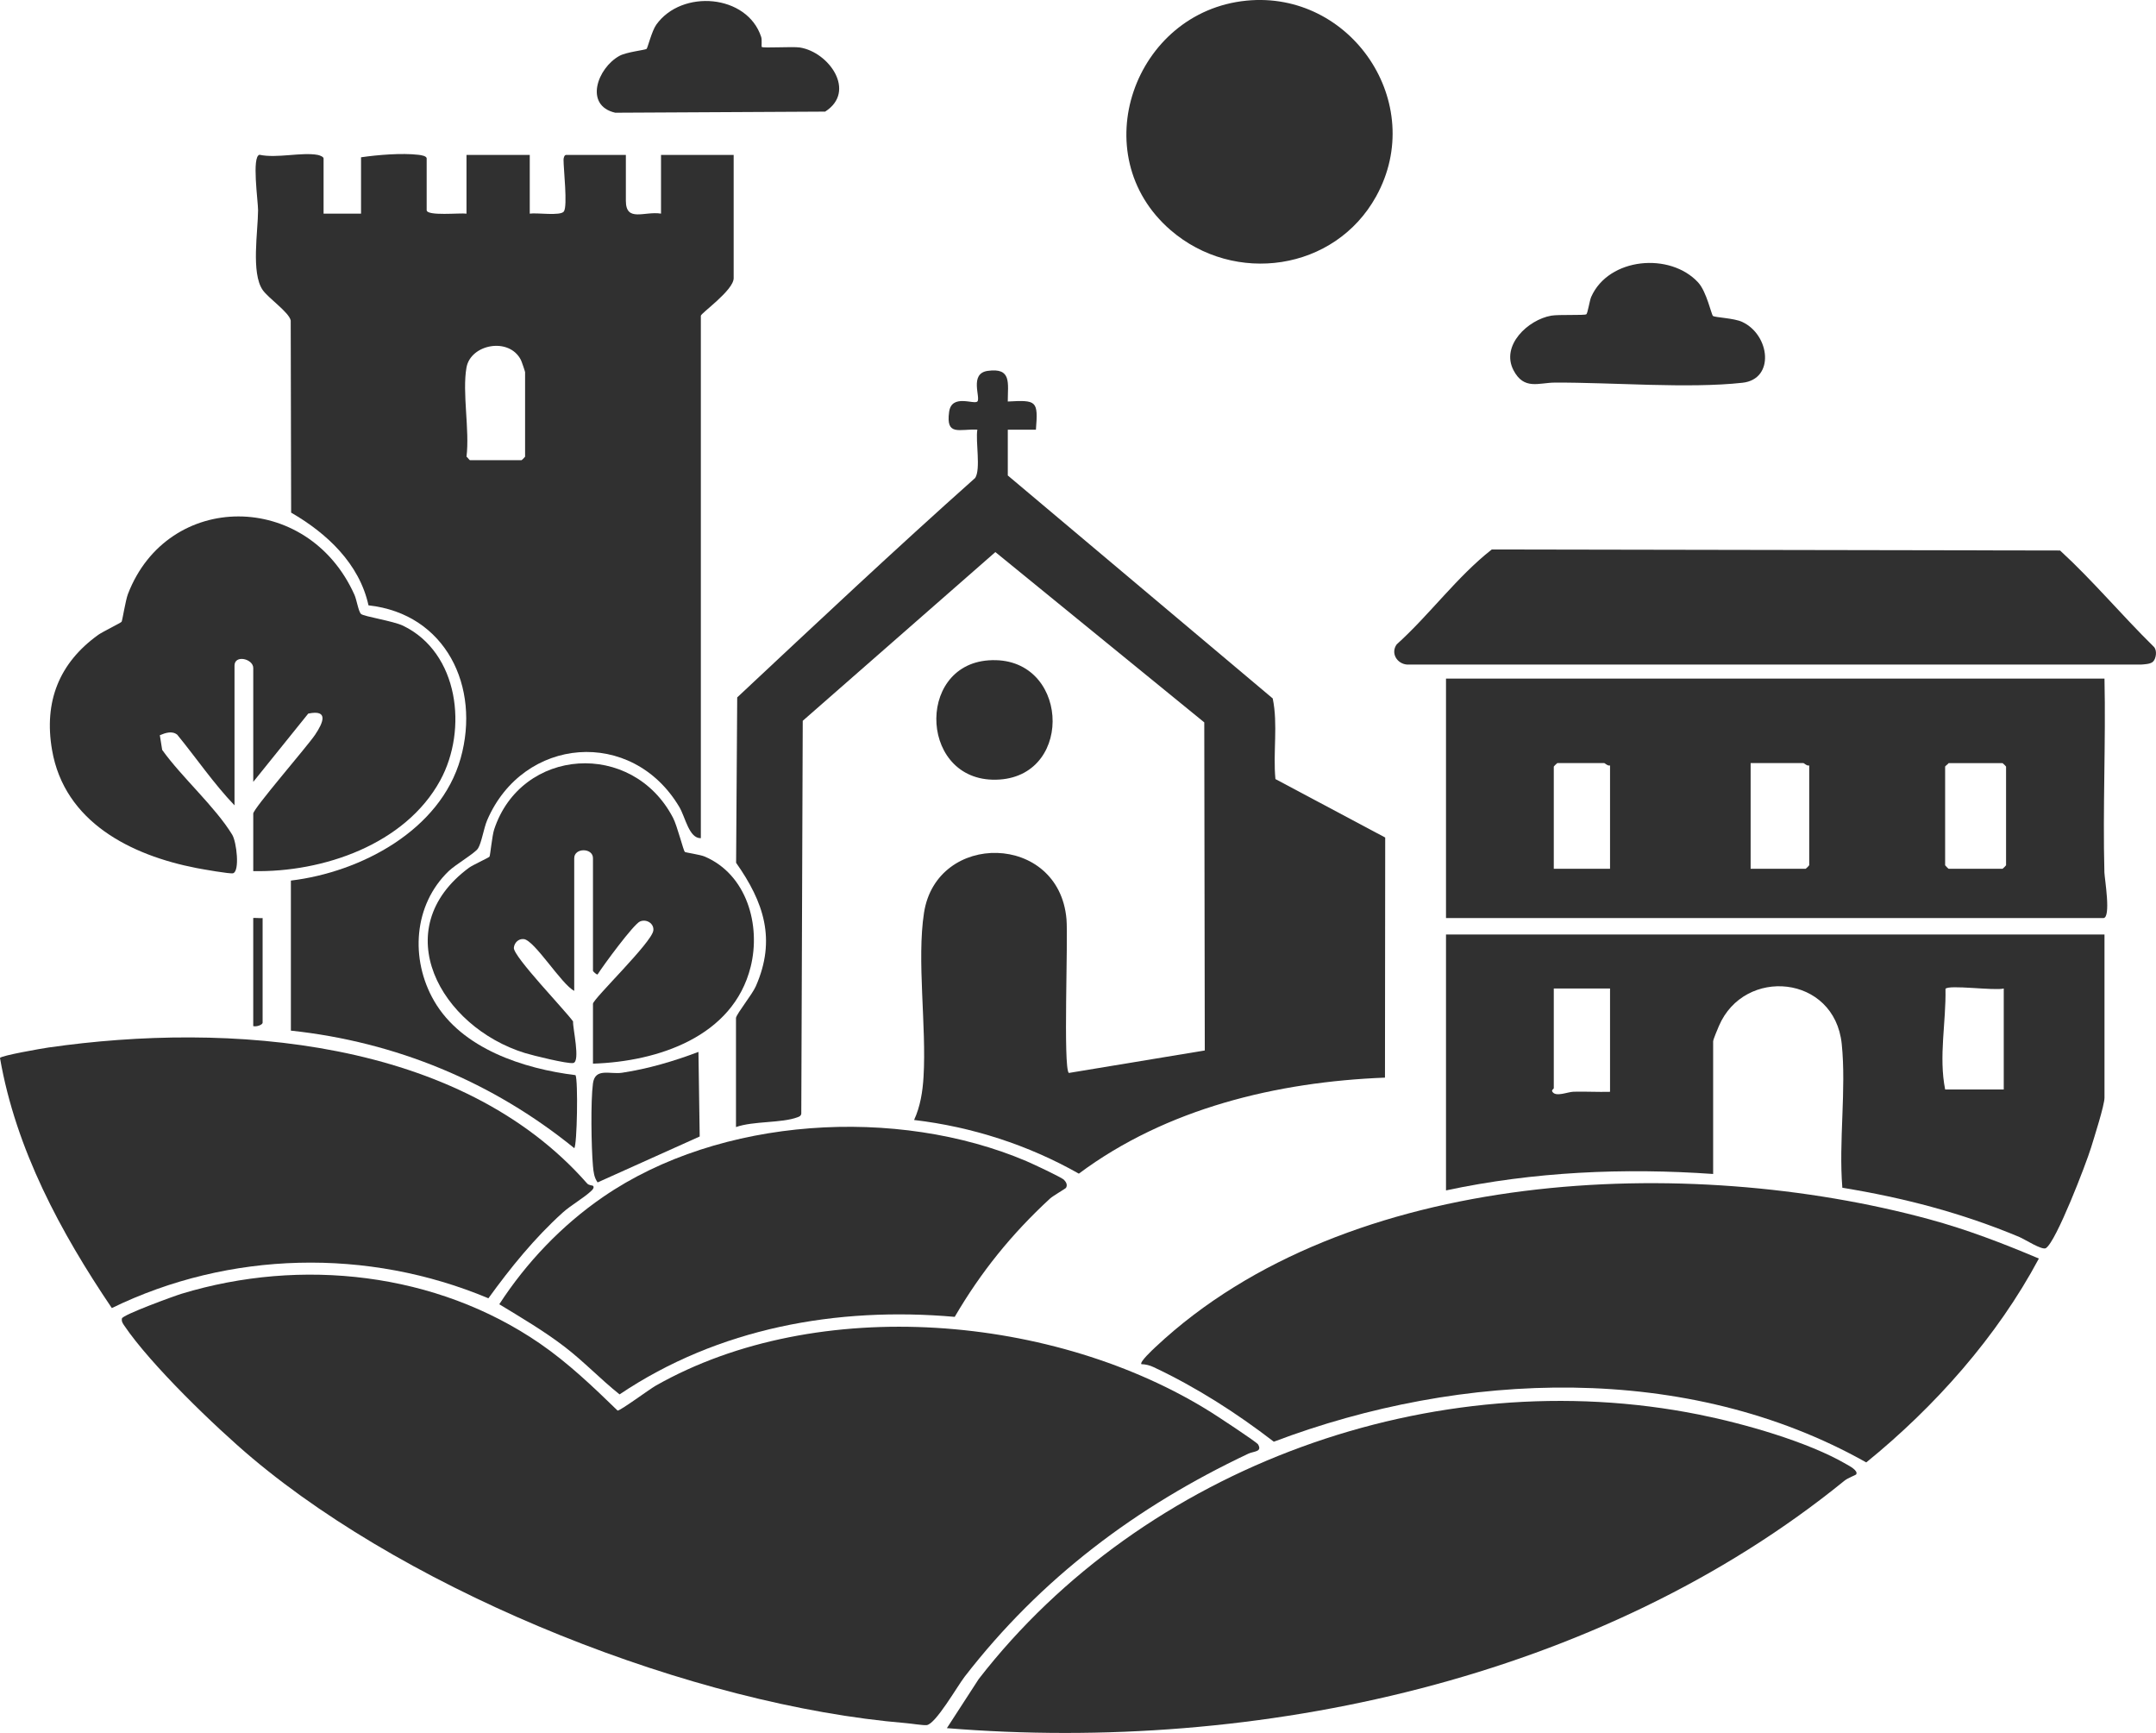 <svg xmlns="http://www.w3.org/2000/svg" width="672" height="540" viewBox="0 0 672 540" fill="none"><g clip-path="url(#clip0_124_1830)"><path d="M392.134 450.099C393.509 452.464 390.782 452.186 389.085 452.984C354.124 469.493 324.412 491.809 300.673 522.467C298.392 525.418 291.644 537.261 288.837 537.561C287.74 537.678 284.026 537.078 282.44 536.946C216.319 531.453 129.42 497.096 78.594 454.339C67.093 444.665 46.937 425.22 38.727 413.062C38.244 412.344 37.842 411.795 38.003 410.85C38.2 409.715 54.314 403.834 56.646 403.131C93.896 391.83 136.007 396.473 168.271 418.643C177.058 424.685 184.874 432.141 192.499 439.552C193.34 439.618 202.457 432.888 204.336 431.818C254.928 403.079 329.106 409.649 377.6 440.153C379.471 441.332 391.688 449.337 392.127 450.092L392.134 450.099Z" fill="#303030"></path><path d="M100.849 66.574H112.532V49.012C117.766 48.257 125.209 47.627 130.465 48.243C131.204 48.331 132.988 48.58 132.988 49.378V65.476C132.988 67.417 143.501 66.281 145.402 66.574V48.279H165.12V66.574C167.277 66.208 174.719 67.38 175.757 65.886C176.956 64.157 175.64 52.674 175.648 49.773C175.648 49.166 175.918 48.279 176.445 48.279H195.073V62.546C195.073 69.372 200.871 65.732 206.032 66.567V48.272H228.674V86.686C228.674 90.458 218.446 97.606 218.446 98.39V261.186C214.74 261.266 213.658 254.704 211.728 251.452C196.981 226.646 163.095 229.444 151.85 255.568C150.776 258.066 150.103 262.65 148.977 264.401C148.056 265.844 141.958 269.432 139.897 271.403C128.872 281.949 127.775 298.882 135.313 311.911C143.932 326.808 163.226 333.033 179.384 335.025C180.224 336.637 179.881 356.895 178.996 357.774C153.554 337.135 123.381 324.647 90.664 321.154V274.398C112.429 271.783 137.25 258.747 143.574 236.306C149.847 214.034 138.961 191.286 114.856 188.628C111.998 175.62 101.857 166.15 90.745 159.742L90.613 99.876C90.123 97.328 83.631 92.919 81.862 90.348C78.221 85.038 80.414 72.133 80.436 65.505C80.444 62.7 78.418 48.77 80.882 48.228C86.307 49.407 93.962 47.342 99.028 48.272C99.635 48.382 100.856 48.851 100.856 49.371V66.567L100.849 66.574ZM145.402 114.502C144.013 122.331 146.433 134.028 145.402 142.304C145.775 142.545 146.301 143.402 146.499 143.402H162.568C162.649 143.402 163.665 142.384 163.665 142.304V115.967C163.665 115.762 162.583 112.591 162.356 112.159C158.671 104.93 146.689 107.266 145.402 114.51V114.502Z" fill="#303030"></path><path d="M229.398 317.177C229.727 315.683 234.414 309.978 235.598 307.29C241.973 292.774 238.099 281.136 229.435 268.854L229.779 217.315C254.322 194.348 278.836 171.299 303.949 148.939C305.755 146.185 304.015 137.529 304.629 133.881C299.014 133.596 294.781 136.02 295.826 128.366C296.616 122.602 303.591 126.155 304.629 125.115C305.762 123.972 301.997 116.377 307.875 115.564C315.413 114.524 314.111 119.373 314.111 125.115C323.14 124.624 323.601 124.836 322.885 133.896H314.119V148.163L396.689 217.638C398.378 225.672 396.74 234.497 397.537 242.766L431.753 260.981L431.68 335.802C398.049 337.105 363.512 345.396 336.264 365.72C320.53 356.799 302.918 351.116 284.911 348.999C286.856 344.752 287.58 340.196 287.857 335.494C288.801 319.836 285.715 299.16 288.004 284.424C291.959 258.974 330.086 259.494 332.411 286.417C332.952 292.664 331.336 332.77 333.142 334.344L375.517 327.335L375.356 225.101L310.244 172.032L250.206 224.61L249.752 347.081C249.621 347.747 249.182 347.916 248.612 348.135C243.589 350.025 234.874 349.27 229.398 351.204V317.184V317.177Z" fill="#303030"></path><path d="M578.514 459.473C578.397 459.642 575.934 460.557 574.925 461.378C498.627 523.375 391.966 546.408 295.132 538.506L305.053 523.206C356.581 456.771 447.033 424.231 529.611 440.805C543.414 443.573 563.417 449.213 575.517 456.28C576.292 456.734 579.355 458.272 578.522 459.473H578.514Z" fill="#303030"></path><path d="M635.489 392.181C622.519 416.489 603.064 438.373 581.687 455.702C525.955 424.311 455.594 427.094 397.032 449.249C385.357 440.263 372.921 432.302 359.578 426.018C358.372 425.447 357.085 425.117 355.754 425.088C355.14 424.407 359.351 420.503 360.221 419.69C420.055 363.633 526.116 359.517 601.324 379.936C613.08 383.129 624.31 387.443 635.496 392.174L635.489 392.181Z" fill="#303030"></path><path d="M655.945 211.449C656.377 231.546 655.383 251.745 655.916 271.842C655.967 273.739 658.088 286.08 655.58 286.08H450.703V211.449H655.945ZM501.829 238.518C501.113 238.753 500.243 237.786 500.001 237.786H485.394C485.314 237.786 484.297 238.804 484.297 238.884V270.714H501.829V238.518ZM563.914 238.518C563.198 238.753 562.328 237.786 562.087 237.786H545.651V270.714H562.818C562.898 270.714 563.914 269.696 563.914 269.616V238.518ZM607.371 237.793C607.13 238.167 606.274 238.694 606.274 238.892V269.623C606.274 269.703 607.291 270.721 607.371 270.721H624.172C624.252 270.721 625.268 269.703 625.268 269.623V238.892C625.268 238.811 624.252 237.793 624.172 237.793H607.371Z" fill="#303030"></path><path d="M655.946 291.199V342.049C655.946 344.422 652.685 354.566 651.756 357.612C650.258 362.505 640.899 386.923 637.683 388.929C636.498 389.669 631.095 386.168 629.407 385.458C611.538 377.98 593.378 373.234 574.238 370.114C573.053 355.694 575.517 339.53 574.047 325.307C571.81 303.708 543.656 301.226 535.767 319.704C535.379 320.612 533.968 323.922 533.968 324.486V365.823C506.106 363.867 478.002 365.112 450.703 370.942V291.192H655.946V291.199ZM624.537 308.029C621.723 308.791 607.261 306.755 606.384 308.139C606.596 318.576 604.227 329.188 606.282 339.493H624.545V308.029H624.537ZM501.829 308.029H484.297V339.127C484.297 339.303 483.449 339.683 483.881 340.225C484.97 341.91 488.596 340.24 490.475 340.189C494.255 340.094 498.057 340.321 501.829 340.218V308.022V308.029Z" fill="#303030"></path><path d="M184.837 369.506C185.247 369.983 184.874 370.539 184.377 371.015C181.986 373.308 177.958 375.527 175.34 377.9C166.604 385.802 159.124 395.03 152.23 404.559C114.673 388.812 71.473 389.772 34.852 407.605C18.906 384.015 4.942 358.14 0 329.686C0.197 328.939 13.233 326.683 15.112 326.413C71.246 318.349 143.267 323.534 183.017 368.796C183.521 369.375 184.742 369.397 184.837 369.506Z" fill="#303030"></path><path d="M78.937 271.446V253.518C78.937 251.958 95.782 232.586 98.224 228.938C100.666 225.291 102.632 220.999 96.075 222.362L78.937 243.638V208.153C78.937 205.289 73.096 203.891 73.096 207.421V250.954C66.626 244.201 61.215 236.248 55.257 228.953C53.627 227.627 51.521 228.389 49.818 229.1L50.549 233.67C56.653 242.209 67.042 251.364 72.372 260.094C73.761 262.372 74.785 271.505 72.635 272.12C71.729 272.377 63.043 270.839 61.259 270.494C40.818 266.525 20.076 256.183 16.216 233.67C13.635 218.648 18.417 206.586 30.641 197.812C31.92 196.896 37.674 194.091 37.901 193.747C38.142 193.373 39.129 187.053 39.875 185.112C52.26 152.894 95.855 152.755 110.477 185.339C111.194 186.936 111.72 190.605 112.539 191.323C113.475 192.136 122.562 193.491 125.67 194.999C143.026 203.415 145.833 227.349 137.236 243.14C126.327 263.156 100.644 271.886 78.945 271.446H78.937Z" fill="#303030"></path><path d="M332.271 370.129C332.125 370.393 328.257 372.59 327.256 373.505C315.324 384.521 305.783 396.297 297.573 410.345C260.85 407.115 223.892 413.809 193.113 434.506C187.206 429.812 182 424.282 175.998 419.683C169.542 414.739 162.553 410.63 155.622 406.419C164.081 393.375 175.157 381.789 187.966 372.985C224.404 347.93 279.61 344.686 319.937 361.831C321.736 362.593 330.867 366.848 331.65 367.661C332.322 368.364 332.783 369.221 332.271 370.129Z" fill="#303030"></path><path d="M671.101 206.154C670.29 206.967 668.433 206.996 667.292 207.091H438.611C435.438 206.871 433.376 203.539 435.328 200.8C445.688 191.455 454.073 179.773 464.959 171.226L642.098 171.541C652.319 180.916 661.37 191.77 671.32 201.54C672.41 202.616 672.059 205.194 671.094 206.161L671.101 206.154Z" fill="#303030"></path><path d="M178.995 308.762C175.04 306.814 166.64 292.993 163.255 292.627C161.595 292.451 160.294 293.792 160.162 295.344C159.943 298.025 176.122 314.782 178.615 318.283C178.491 320.385 180.977 330.836 178.659 331.246C176.883 331.561 166.121 328.903 163.657 328.148C137.286 320.019 120.288 289.544 146.176 270.399C147.324 269.55 152.383 267.25 152.573 266.935C152.807 266.561 153.385 260.417 154.014 258.498C162.458 232.842 197.105 230.484 209.789 254.858C211.062 257.297 213.028 265.089 213.445 265.463C213.686 265.675 218.219 266.298 219.659 266.913C232.797 272.523 237.206 288.321 233.967 301.284C228.52 323.08 205.001 330.807 184.822 331.444V312.783C184.822 311.303 203.136 293.719 203.634 289.983C203.933 287.764 201.47 286.263 199.459 287.149C197.448 288.035 188.025 300.837 186.27 303.635C185.985 303.833 184.822 302.668 184.822 302.537V267.418C184.822 264.13 178.981 264.13 178.981 267.418V308.755L178.995 308.762Z" fill="#303030"></path><path d="M388.471 0.205C421.093 -3.039 445.015 32.152 428.916 61.213C416.026 84.489 384.743 88.883 364.864 71.716C337.623 48.199 353.51 3.684 388.471 0.205Z" fill="#303030"></path><path d="M529.325 88.055C531.935 90.897 533.441 98.133 533.916 98.456C534.648 98.954 540.431 99.107 543.019 100.308C551.704 104.344 553.269 118.149 543.114 119.27C526.123 121.145 502.457 119.138 484.64 119.219C479.618 119.241 475.012 121.643 471.744 115.374C467.708 107.632 476.276 99.613 483.529 98.36C485.854 97.957 493.823 98.331 494.43 97.936C494.876 97.642 495.46 93.636 495.958 92.516C501.404 80.226 520.574 78.52 529.325 88.048V88.055Z" fill="#303030"></path><path d="M237.433 14.626C237.842 15.058 247.083 14.45 249.306 14.802C258.393 16.237 267.057 28.483 257.187 34.781L191.761 35.126C182 32.87 186.19 21.188 193.084 17.402C195.263 16.208 200.98 15.6 201.521 15.248C201.857 15.021 203.122 9.697 204.562 7.683C212.531 -3.464 232.914 -1.802 237.257 11.528C237.55 12.421 237.286 14.479 237.425 14.633L237.433 14.626Z" fill="#303030"></path><path d="M308.145 205.766C333.032 204.022 335.152 241.323 311.552 242.912C286.775 244.582 285.042 207.384 308.145 205.766Z" fill="#303030"></path><path d="M217.7 327.789L218.088 354.141L186.27 368.452C185.159 366.906 184.976 365.127 184.815 363.296C184.304 357.481 184.077 343.17 184.815 337.625C185.481 332.623 190.123 334.842 193.888 334.278C202.011 333.055 210.053 330.675 217.708 327.782L217.7 327.789Z" fill="#303030"></path><path d="M81.854 286.08V318.642C81.854 319.418 79.778 320.033 78.93 319.74V286.08C78.93 285.933 81.328 286.175 81.854 286.08Z" fill="#303030"></path></g><defs><clipPath id="clip0_124_1830"><rect width="672" height="540" fill="white"></rect></clipPath></defs></svg>